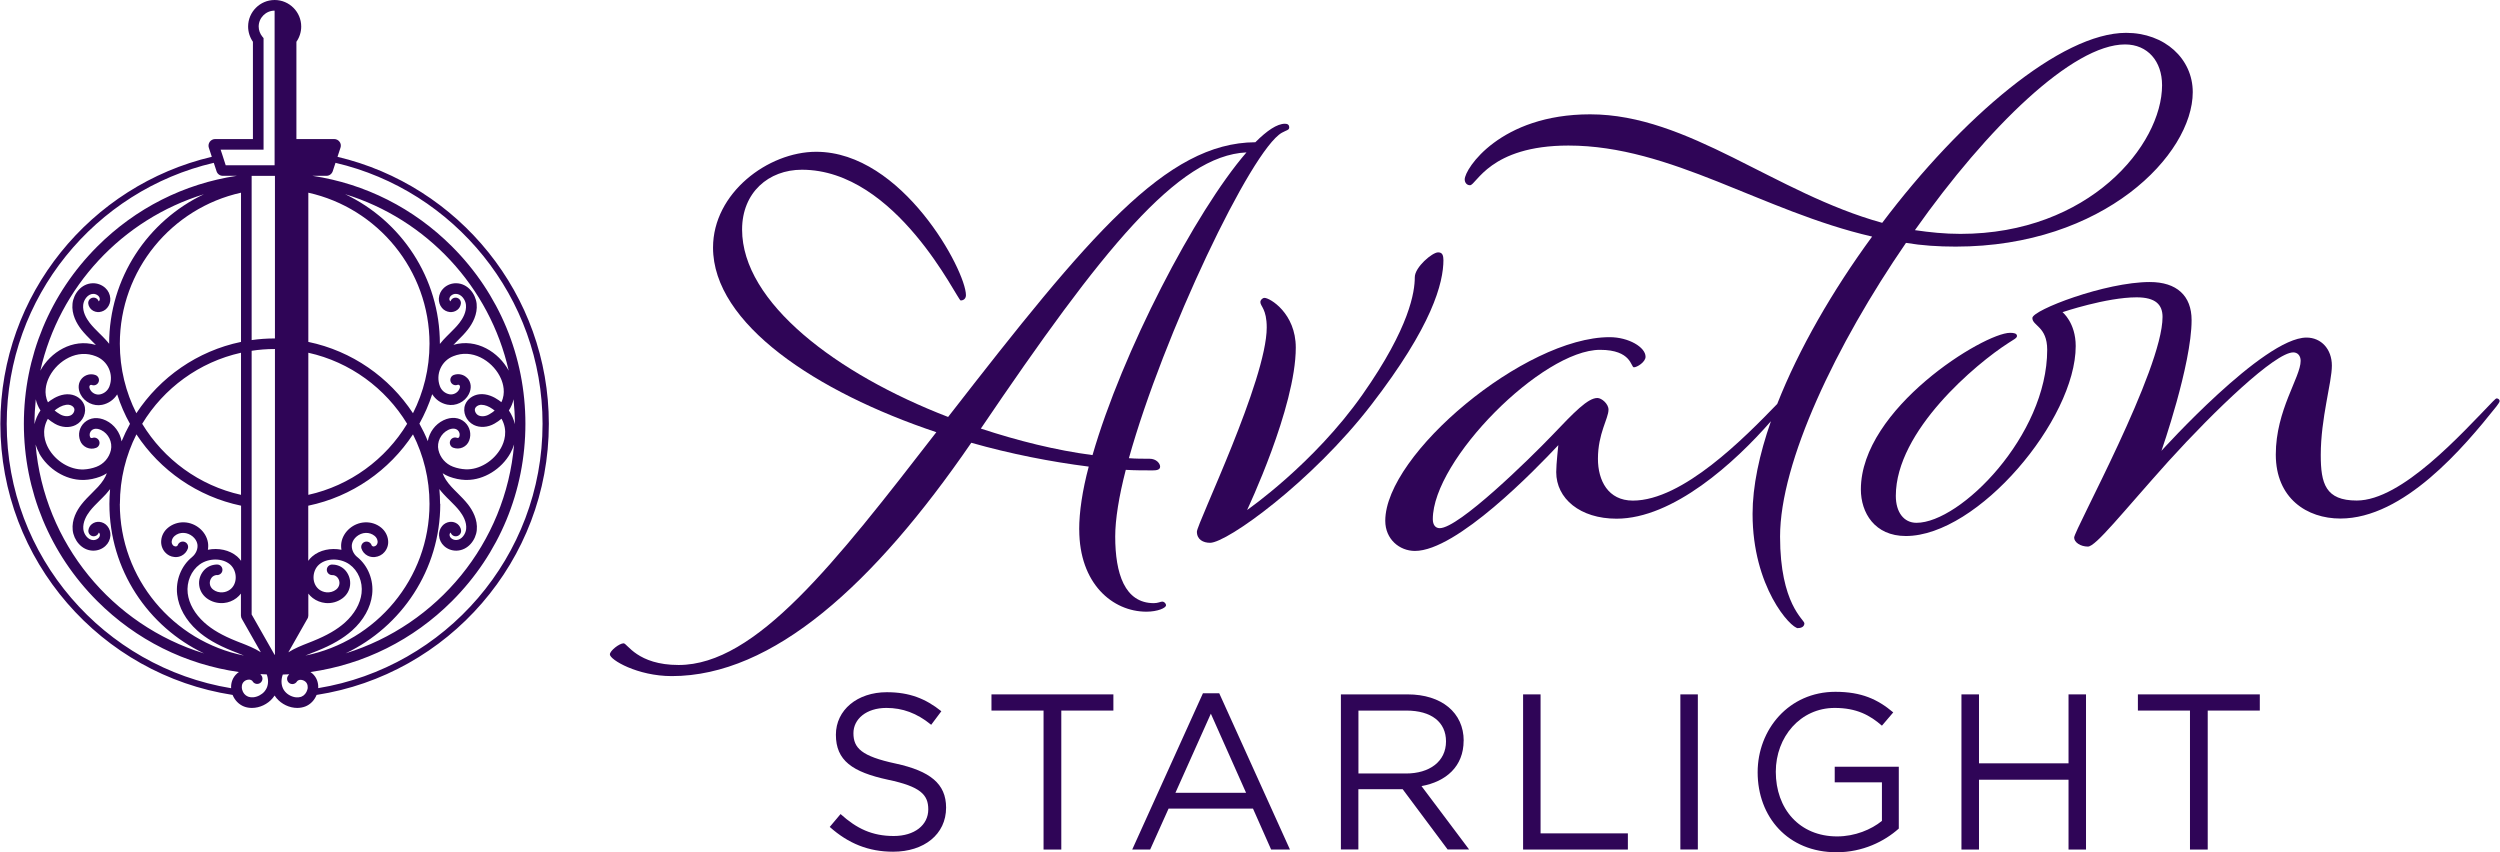 <?xml version="1.0" encoding="UTF-8"?><svg id="a" xmlns="http://www.w3.org/2000/svg" width="5.125in" height="1.747in" viewBox="0 0 36.9 12.582"><g id="b"><path d="M4.978,2.314l.044-.134c.01-.029.005-.062-.014-.087h0c-.018-.025-.048-.04-.079-.04h-.558V.617c.046-.066.071-.145.071-.225,0-.216-.176-.392-.392-.392s-.392.176-.392.392c0,.08.025.159.071.225v1.436h-.558c-.031,0-.06.015-.079.04-.018.025-.024.058-.014.088l.044.134c-1.787.421-3.122,2.029-3.122,3.943,0,2.022,1.49,3.703,3.429,4.002.031.078.092.141.168.171.038.015.078.021.118.021.114,0,.231-.055.306-.145.01-.012.019-.025.028-.038.008.013.018.026.028.038.075.09.192.145.306.145.04,0,.081-.007.118-.021.077-.03.137-.093.168-.171,1.94-.3,3.429-1.98,3.429-4.002,0-1.914-1.335-3.522-3.122-3.943ZM3.886,2.209V.563l-.018-.022c-.034-.042-.054-.095-.054-.149,0-.129.106-.235.235-.235v2.283h-.722l-.022-.068-.029-.09-.024-.072h.633ZM3.553,5.048c-.644.134-1.195.521-1.545,1.053-.156-.309-.244-.657-.244-1.026,0-1.09.767-2.003,1.789-2.23v2.203ZM1.178,6.506c.017.046.052.082.096.102.045.02.095.022.14.004.04-.015.061-.061.045-.101s-.061-.061-.101-.045c-.009.003-.017.001-.02,0-.004-.002-.011-.006-.014-.015-.013-.034-.004-.072.023-.097.033-.03.085-.032.142-.004.108.052.169.179.143.296-.026.113-.106.205-.214.246-.061.023-.124.036-.188.039-.2.008-.414-.121-.521-.314-.048-.087-.109-.254-.008-.433.03.025.064.049.103.072.098.057.216.065.306.02.113-.056.17-.191.127-.301-.032-.081-.113-.141-.209-.152-.114-.013-.219.041-.288.089-.013.009-.025.019-.037.028-.067-.135-.025-.275.005-.345.099-.232.378-.432.655-.351.016.005.031.01.047.016.178.068.268.268.2.446-.023.06-.075.104-.138.117-.058.012-.12-.019-.147-.073-.013-.026-.014-.047-.004-.059.006-.007.017-.011.029-.007.04.016.086-.005.101-.045.015-.04-.005-.086-.045-.101-.07-.027-.151-.007-.202.049-.056.062-.063.15-.02.235.059.116.193.181.319.155.093-.019.172-.075.222-.154.049.152.112.298.189.435-.046.083-.088.17-.124.258-.023-.131-.107-.248-.231-.308-.117-.056-.235-.045-.317.03-.075.069-.1.174-.063.269ZM.801,6.061c.009-.008.019-.015.029-.023.065-.046.129-.067.18-.062.037.004.07.026.08.053.013.034-.011.084-.05.103-.043.021-.105.016-.158-.015-.031-.018-.058-.037-.082-.057ZM1.608,5.075s0,.002,0,.003c-.016-.02-.032-.04-.051-.06-.031-.034-.064-.067-.096-.098-.051-.051-.099-.098-.141-.152-.05-.065-.108-.163-.097-.267.008-.076.068-.16.146-.162.028-.001.055.009.076.028.014.013.022.03.023.048,0,.011-.003.021-.01.029-.002.002-.004.004-.007.005-.011-.036-.047-.06-.086-.054-.043.006-.073.046-.067.089.005.036.024.068.052.091.032.025.072.036.112.032.045-.005.086-.026.115-.061.033-.039.05-.09.046-.141-.004-.059-.03-.114-.074-.154-.051-.046-.118-.071-.187-.069-.168.005-.283.158-.297.303-.016.156.062.292.129.379.048.061.102.115.154.167.022.021.042.042.063.063-.002,0-.004-.001-.006-.002-.34-.099-.668.109-.815.381.28-1.241,1.211-2.235,2.415-2.605-.826.392-1.399,1.234-1.399,2.208ZM.592,6.06c-.043.064-.072.132-.088.202,0-.002,0-.003,0-.005,0-.122.007-.243.019-.362.012.056.035.112.069.165ZM.572,6.691c.131.236.391.395.641.395.008,0,.016,0,.024,0,.081-.003.161-.02.238-.049.035-.013.067-.03.097-.05-.022.063-.065.13-.13.201-.029.031-.059.061-.091.093-.052.052-.107.106-.154.167-.068.087-.145.224-.129.379.015.145.13.298.297.303.003,0,.006,0,.008,0,.066,0,.129-.024.178-.069.044-.04.07-.095.074-.154.003-.052-.013-.102-.046-.141-.029-.035-.07-.056-.115-.061-.04-.004-.08.007-.112.032-.029.022-.047.055-.052.091-.006.043.024.083.067.089.039.005.074-.018.086-.054.003.001.005.003.007.005.007.008.01.019.01.03-.001.019-.01.036-.023.048-.021.019-.049.029-.076.028-.078-.002-.139-.086-.146-.162-.01-.104.047-.203.097-.267.041-.053.09-.101.141-.152.032-.032.065-.064.096-.098.022-.024.042-.049.061-.073-.006.072-.01.144-.01.218,0,.973.572,1.814,1.397,2.207-1.355-.417-2.363-1.624-2.487-3.084.013.043.032.087.055.129ZM1.765,7.439c0-.369.088-.717.244-1.026.35.532.901.919,1.545,1.053v.814c-.017-.023-.037-.045-.058-.064-.113-.097-.278-.13-.432-.099.006-.037.007-.075,0-.112-.029-.16-.179-.286-.348-.293-.088-.004-.174.025-.241.08-.058.048-.094.114-.1.187-.006.063.014.125.055.173.035.041.085.067.14.072.037.004.074-.003.107-.02.043-.022.075-.059.091-.104.014-.041-.008-.086-.049-.1-.041-.014-.086.008-.1.049-.002.006-.007.011-.014.015-.006.003-.013.004-.02.004-.015-.002-.028-.008-.037-.019-.014-.016-.02-.036-.018-.056.003-.031.019-.06.044-.081.037-.031.085-.047.134-.044.095.004.185.078.201.165.012.067-.02.144-.079.192,0,0-.001.001-.002.002-.157.127-.242.34-.217.551.022.191.127.379.296.531.13.117.296.213.521.303.021.008.043.017.064.025.036.014.07.028.104.042-1.044-.211-1.832-1.135-1.832-2.24ZM3.549,9.491c-.021-.008-.042-.016-.063-.025-.208-.083-.359-.17-.475-.275-.14-.126-.227-.279-.245-.432-.019-.167.051-.334.178-.426.134-.096.335-.096.448.001.054.047.085.121.083.198-.002.071-.032.134-.083.172-.031.023-.068.038-.107.041-.052.005-.103-.009-.143-.04-.028-.021-.045-.051-.049-.084-.004-.033.006-.066.027-.093.015-.019.039-.033.065-.037.004,0,.009,0,.013,0,.042.001.08-.032.081-.075.002-.043-.032-.08-.075-.081-.014,0-.029,0-.044.003-.065.01-.123.043-.164.094-.048.061-.07.135-.06.211.009.075.049.142.11.189.072.054.161.079.253.071.069-.006.133-.032.187-.073.025-.019.047-.042.066-.066v.324c0,.019.006.038.016.053l.278.489c-.092-.059-.196-.1-.298-.14ZM3.553,7.306c-.617-.137-1.14-.524-1.459-1.049.318-.525.842-.912,1.459-1.049v2.098ZM3.493,9.945c-.06.053-.091.132-.086.216C1.53,9.852.094,8.219.094,6.257.094,4.385,1.402,2.812,3.151,2.404l.041.125c.013.04.05.067.093.067h.205c-.777.117-1.493.477-2.059,1.043-.699.699-1.084,1.629-1.084,2.618s.385,1.919,1.084,2.618c.573.573,1.302.935,2.091,1.047-.01.007-.02.014-.029.022ZM3.93,10.162c-.008.017-.019.033-.031.048-.042.048-.105.08-.166.085-.022.002-.043,0-.063-.006-.005-.001-.01-.003-.015-.005-.041-.016-.073-.054-.085-.101-.001-.005-.003-.009-.003-.014-.004-.021-.008-.073.032-.108.019-.017.046-.027.073-.027h.001c.017,0,.034.007.046.018.002.002.004.004.005.007.022.037.07.05.107.028.037-.022.05-.07.028-.107-.006-.01-.012-.018-.02-.027.031.002.063.003.094.004.026.069.026.143-.002.204ZM4.054,7.36v2.302l-.004.008-.34-.598v-3.893c.111-.017.224-.026.34-.026.001,0,.003,0,.004,0v2.207ZM4.054,2.79v2.207s-.003,0-.004,0c-.115,0-.229.008-.34.024v-2.424h.344v.194ZM4.547,2.845c1.022.227,1.789,1.141,1.789,2.23,0,.369-.088.717-.244,1.026-.35-.532-.901-.919-1.545-1.053v-2.203ZM6.896,5.585c-.05-.056-.131-.075-.202-.049-.04.015-.061.061-.045.101.015.04.061.061.101.045.012-.004.023,0,.029.007.011.012.009.034-.004.059-.027.054-.089.085-.147.073-.063-.013-.115-.057-.138-.117-.068-.178.022-.379.2-.446.015-.006.031-.011.047-.016.278-.081.556.119.655.351.03.069.072.209.005.345-.012-.01-.025-.019-.037-.028-.068-.048-.174-.102-.288-.089-.095.011-.177.071-.209.152-.043.11.014.245.127.301.09.045.208.037.306-.02.038-.022.073-.046.103-.072.101.179.04.346-.008.433-.107.193-.321.323-.521.314-.064-.003-.128-.016-.188-.039-.108-.041-.188-.133-.214-.246-.027-.116.035-.243.143-.296.057-.028.109-.026.142.004.027.025.036.063.023.097-.003.009-.01.013-.014.015-.004.002-.011.004-.02,0-.04-.015-.086.005-.101.045-.015.04.005.086.045.101.046.017.096.016.14-.004.045-.02.079-.056.096-.102.036-.095.011-.2-.063-.269-.082-.075-.2-.086-.317-.03-.124.06-.208.178-.231.308-.036-.089-.078-.175-.124-.258.076-.138.14-.283.189-.435.05.079.128.135.222.154.126.026.26-.039.319-.155.043-.085.036-.173-.02-.235ZM7.299,6.061c-.023.02-.05.039-.082.057-.053.031-.114.036-.158.015-.039-.019-.063-.07-.05-.103.01-.027.043-.049.08-.053.005,0,.011,0,.017,0,.048,0,.105.022.163.063.01.007.02.015.029.022ZM6.492,7.439c0-.073-.004-.146-.01-.218.018.024.038.048.061.073.031.034.064.067.096.098.051.051.1.099.141.152.05.065.108.163.097.267-.008.076-.068.16-.146.162-.029,0-.055-.009-.076-.028-.014-.012-.022-.03-.023-.048,0-.011.003-.021.01-.029.002-.002.004-.004.007-.005.011.036.047.06.086.054.043-.006.073-.046.067-.089-.005-.036-.024-.068-.052-.091-.032-.025-.071-.036-.112-.032-.045.005-.086.026-.115.061-.033.039-.05.09-.046.141.004.059.03.114.074.154.049.045.112.069.178.069.003,0,.006,0,.008,0,.168-.005.283-.158.297-.303.016-.156-.062-.292-.129-.379-.048-.061-.102-.115-.154-.167-.032-.032-.062-.061-.091-.093-.065-.071-.108-.137-.13-.201.03.02.063.037.097.05.077.029.157.046.238.049.008,0,.016,0,.024,0,.25,0,.51-.16.641-.395.023-.042.042-.086.055-.129-.124,1.459-1.133,2.667-2.487,3.084.825-.392,1.397-1.234,1.397-2.207ZM7.508,6.06c.034-.053.057-.108.069-.165.012.119.019.239.019.362,0,.002,0,.003,0,.005-.016-.07-.045-.138-.088-.202ZM6.693,5.092s-.004.001-.006.002c.02-.021.041-.042.062-.063.052-.052.107-.106.154-.167.068-.087.145-.224.129-.379-.015-.145-.13-.298-.297-.303-.069-.002-.135.022-.187.069-.044.04-.07.095-.074.154-.003.051.013.102.046.141.029.035.07.056.115.061.04.004.08-.007.112-.032.029-.022.047-.055.052-.091.006-.043-.024-.083-.067-.089-.038-.005-.075.018-.086.054-.003-.001-.005-.003-.007-.005-.007-.008-.01-.019-.01-.029.001-.019.01-.036.023-.048.021-.019.048-.03.076-.028.078.002.139.086.146.162.01.104-.047.203-.097.267-.041.053-.09.101-.141.152-.032.032-.065.064-.096.098-.018.02-.035.04-.051.06,0,0,0-.002,0-.003,0-.974-.573-1.816-1.399-2.208,1.204.37,2.135,1.365,2.415,2.605-.146-.272-.474-.48-.815-.381ZM4.547,5.208c.617.137,1.14.524,1.459,1.049-.318.525-.842.912-1.459,1.049v-2.098ZM4.547,7.466c.644-.134,1.195-.521,1.545-1.053.156.309.244.657.244,1.026,0,1.105-.788,2.029-1.832,2.24.034-.014.069-.028.104-.042.021-.008.043-.017.064-.025.225-.09.391-.187.521-.303.169-.151.274-.34.296-.531.025-.212-.06-.424-.217-.552,0,0,0-.001-.002-.001-.06-.048-.091-.125-.079-.192.016-.087.106-.161.201-.165.049-.003.097.014.134.044.026.021.041.05.044.081.002.02-.005.04-.018.056-.009.01-.022.017-.037.019-.007,0-.014,0-.02-.004-.007-.003-.012-.009-.014-.015-.014-.041-.059-.063-.1-.049-.041.014-.063.059-.049.1.015.045.047.082.09.104.033.017.07.024.108.02.055-.006.105-.031.14-.072.042-.048.062-.11.055-.173-.007-.073-.043-.139-.1-.187-.067-.056-.153-.084-.241-.08-.169.007-.319.134-.348.293-.007.037-.006.075,0,.112-.155-.031-.32.002-.432.099-.022.019-.041.04-.058.064v-.814ZM4.531,9.141c.01-.016.016-.034.016-.053v-.324c.019.025.041.047.066.066.054.041.119.066.187.073.091.009.181-.017.253-.071.062-.047.101-.114.11-.189.009-.075-.012-.15-.06-.211-.04-.05-.098-.084-.164-.094-.014-.002-.029-.003-.044-.003-.043.002-.077.038-.075.081.002.043.038.076.081.075.004,0,.009,0,.013,0,.026.004.049.017.065.037.022.027.031.06.027.093-.004.033-.022.063-.049.084-.04.031-.091.045-.143.04-.039-.004-.076-.018-.107-.041-.051-.039-.081-.101-.083-.172-.002-.077.029-.152.083-.198.112-.097.313-.097.448-.001.128.091.198.258.178.426-.018.153-.105.306-.245.432-.116.104-.267.191-.475.275-.021.008-.042.016-.063.025-.102.04-.206.081-.298.14l.278-.49ZM4.535,10.17s-.002.009-.003.014c-.013.046-.045.085-.085.101-.005.002-.01.003-.015.005-.02.006-.042.007-.063.006-.061-.005-.125-.037-.166-.085-.013-.015-.023-.031-.031-.048-.028-.061-.027-.135-.002-.204.031,0,.063-.002.094-.004-.007.009-.014.017-.02.027-.022.037-.009.085.028.107.037.022.085.009.107-.028.001-.002.003-.005.005-.006.012-.011.029-.018.046-.018h.001c.027,0,.053.01.073.027.04.035.035.087.032.108ZM4.693,10.16c.005-.084-.026-.163-.086-.216-.009-.008-.019-.015-.029-.022.789-.112,1.517-.474,2.09-1.047.699-.699,1.084-1.629,1.084-2.618s-.385-1.919-1.084-2.618c-.566-.566-1.282-.926-2.059-1.043h.205c.042,0,.079-.027.093-.067l.041-.125c1.75.408,3.057,1.981,3.057,3.853,0,1.962-1.436,3.595-3.313,3.903Z" fill="#2f0557"/><path d="M15.929,7.82c0,.797.492,1.211.992,1.211.164,0,.289-.055.289-.094,0-.031-.031-.055-.055-.055s-.063.023-.125.023c-.43,0-.57-.437-.57-.984,0-.25.055-.594.156-.984.141.008.266.008.398.008.055,0,.109-.008.109-.055s-.055-.117-.156-.117-.203,0-.305-.008c.508-1.82,1.805-4.547,2.258-4.805.07-.039.109-.039.109-.078s-.023-.055-.063-.055c-.117,0-.266.102-.437.273-1.32.008-2.453,1.375-4.523,4.039-.008.008-.008.016-.016.016-1.641-.633-3.039-1.687-3.039-2.766,0-.547.391-.883.883-.883,1.398,0,2.297,1.93,2.344,1.93s.078-.031.078-.078c0-.359-.937-2.117-2.211-2.117-.711,0-1.523.609-1.523,1.414,0,1.125,1.523,2.133,3.297,2.726-1.5,1.937-2.664,3.437-3.805,3.437-.609,0-.758-.32-.812-.32-.063,0-.203.11-.203.164,0,.078.406.32.914.32,1.492,0,2.984-1.351,4.422-3.445.578.164,1.172.281,1.734.352-.094.352-.141.672-.141.93ZM14.476,6.328c1.789-2.641,2.906-4.031,3.922-4.078-.758.875-1.836,2.953-2.273,4.469-.539-.07-1.101-.211-1.648-.391Z" fill="#2f0557"/><path d="M21.305,3.835c0-.078-.023-.109-.078-.109-.086,0-.344.219-.344.367,0,.211-.07.734-.773,1.734-.719,1.023-1.703,1.703-1.703,1.703,0,0,.719-1.516.719-2.398,0-.508-.383-.734-.461-.734-.031,0-.062.031-.062.062,0,.062.094.102.094.375,0,.773-1.031,2.898-1.031,3.015s.094.164.195.164c.25,0,1.5-.898,2.375-2.031.906-1.172,1.07-1.805,1.07-2.148Z" fill="#2f0557"/><path d="M26.541,9.273c.063,0,.094-.031.094-.07,0-.055-.359-.281-.359-1.281,0-1.101.828-2.836,1.859-4.336.234.039.477.055.734.055,2.187,0,3.5-1.359,3.5-2.281,0-.492-.414-.875-.984-.875-.961,0-2.429,1.25-3.601,2.805-1.586-.438-2.859-1.602-4.312-1.602-1.328,0-1.852.805-1.852.961,0,.047.031.086.078.086.094,0,.289-.586,1.453-.586,1.516,0,2.859.969,4.484,1.344-.584.797-1.083,1.662-1.401,2.471-.481.497-1.394,1.427-2.131,1.427-.367,0-.516-.297-.516-.617,0-.375.156-.594.156-.726,0-.086-.102-.172-.164-.172-.141,0-.344.211-.664.547-.344.359-1.383,1.375-1.664,1.375-.062,0-.102-.047-.102-.133,0-.875,1.617-2.5,2.469-2.5.469,0,.453.258.5.258s.172-.078.172-.156c0-.141-.25-.289-.531-.289-1.25,0-3.312,1.727-3.312,2.711,0,.273.211.445.438.445.617,0,1.781-1.203,2.117-1.562,0,0-.031.281-.031.398,0,.391.352.688.891.688.834,0,1.746-.827,2.279-1.439-.172.493-.271.959-.271,1.369,0,1.078.563,1.687.672,1.687ZM31.369.656c.336,0,.547.25.547.602,0,.883-1.078,2.195-2.977,2.195-.234,0-.453-.023-.672-.055,1.07-1.516,2.328-2.742,3.102-2.742Z" fill="#2f0557"/><path d="M36.861,5.882c-.016,0-.023.008-.055.039-.469.484-1.351,1.469-2.016,1.469-.461,0-.531-.25-.531-.672,0-.547.164-1.07.164-1.32,0-.242-.156-.414-.375-.414-.633,0-2.141,1.672-2.141,1.672,0,0,.445-1.273.445-1.93,0-.359-.219-.562-.617-.562-.656,0-1.734.414-1.734.531s.219.125.219.469c0,1.266-1.281,2.555-1.93,2.555-.187,0-.305-.156-.305-.398,0-.961,1.187-1.953,1.664-2.258.07-.047.125-.07.125-.102,0-.039-.047-.047-.102-.047-.383,0-2.203,1.117-2.203,2.312,0,.344.203.688.664.688,1.063,0,2.508-1.719,2.508-2.805,0-.344-.195-.5-.195-.5,0,0,.648-.219,1.094-.219.281,0,.383.109.383.289,0,.781-1.305,3.148-1.305,3.258,0,.07.094.133.203.133.117,0,.508-.5,1.188-1.258.687-.758,1.578-1.609,1.844-1.609.063,0,.109.047.109.125,0,.242-.367.726-.367,1.383,0,.648.461.945.953.945.937,0,1.82-1.047,2.305-1.656.023-.031.047-.063.047-.078,0-.023-.023-.039-.039-.039Z" fill="#2f0557"/><path d="M13.217,11.273c-.504-.108-.622-.229-.622-.448,0-.209.19-.373.487-.373.236,0,.448.075.661.249l.15-.2c-.232-.186-.471-.281-.805-.281-.435,0-.752.262-.752.628,0,.38.242.55.769.664.481.101.595.222.595.438,0,.232-.203.393-.51.393-.317,0-.546-.108-.785-.324l-.16.19c.275.245.573.366.936.366.455,0,.782-.255.782-.651,0-.353-.236-.54-.746-.651Z" fill="#2f0557"/><polygon points="14.633 10.491 15.402 10.491 15.402 12.543 15.664 12.543 15.664 10.491 16.433 10.491 16.433 10.252 14.633 10.252 14.633 10.491" fill="#2f0557"/><path d="M17.755,10.236l-1.044,2.307h.265l.272-.605h1.246l.268.605h.278l-1.044-2.307h-.242ZM17.349,11.705l.523-1.168.52,1.168h-1.044Z" fill="#2f0557"/><path d="M21.605,10.936c0-.412-.324-.684-.828-.684h-.985v2.29h.258v-.89h.654l.664.89h.317l-.703-.936c.36-.065.622-.288.622-.671ZM20.051,11.42v-.929h.707c.37,0,.586.17.586.455,0,.298-.245.474-.589.474h-.703Z" fill="#2f0557"/><polygon points="22.74 10.252 22.482 10.252 22.482 12.543 24.029 12.543 24.029 12.304 22.74 12.304 22.74 10.252" fill="#2f0557"/><rect x="24.804" y="10.252" width=".258" height="2.29" fill="#2f0557"/><path d="M27.083,11.551h.697v.569c-.157.128-.399.229-.661.229-.556,0-.906-.406-.906-.955,0-.514.363-.942.87-.942.324,0,.52.108.697.262l.167-.196c-.229-.193-.468-.304-.854-.304-.687,0-1.148.556-1.148,1.188,0,.658.445,1.181,1.165,1.181.386,0,.707-.16.919-.35v-.913h-.946v.232Z" fill="#2f0557"/><polygon points="30.535 11.27 29.213 11.27 29.213 10.252 28.954 10.252 28.954 12.543 29.213 12.543 29.213 11.512 30.535 11.512 30.535 12.543 30.793 12.543 30.793 10.252 30.535 10.252 30.535 11.27" fill="#2f0557"/><polygon points="31.559 10.491 32.328 10.491 32.328 12.543 32.59 12.543 32.59 10.491 33.359 10.491 33.359 10.252 31.559 10.252 31.559 10.491" fill="#2f0557"/></g></svg>